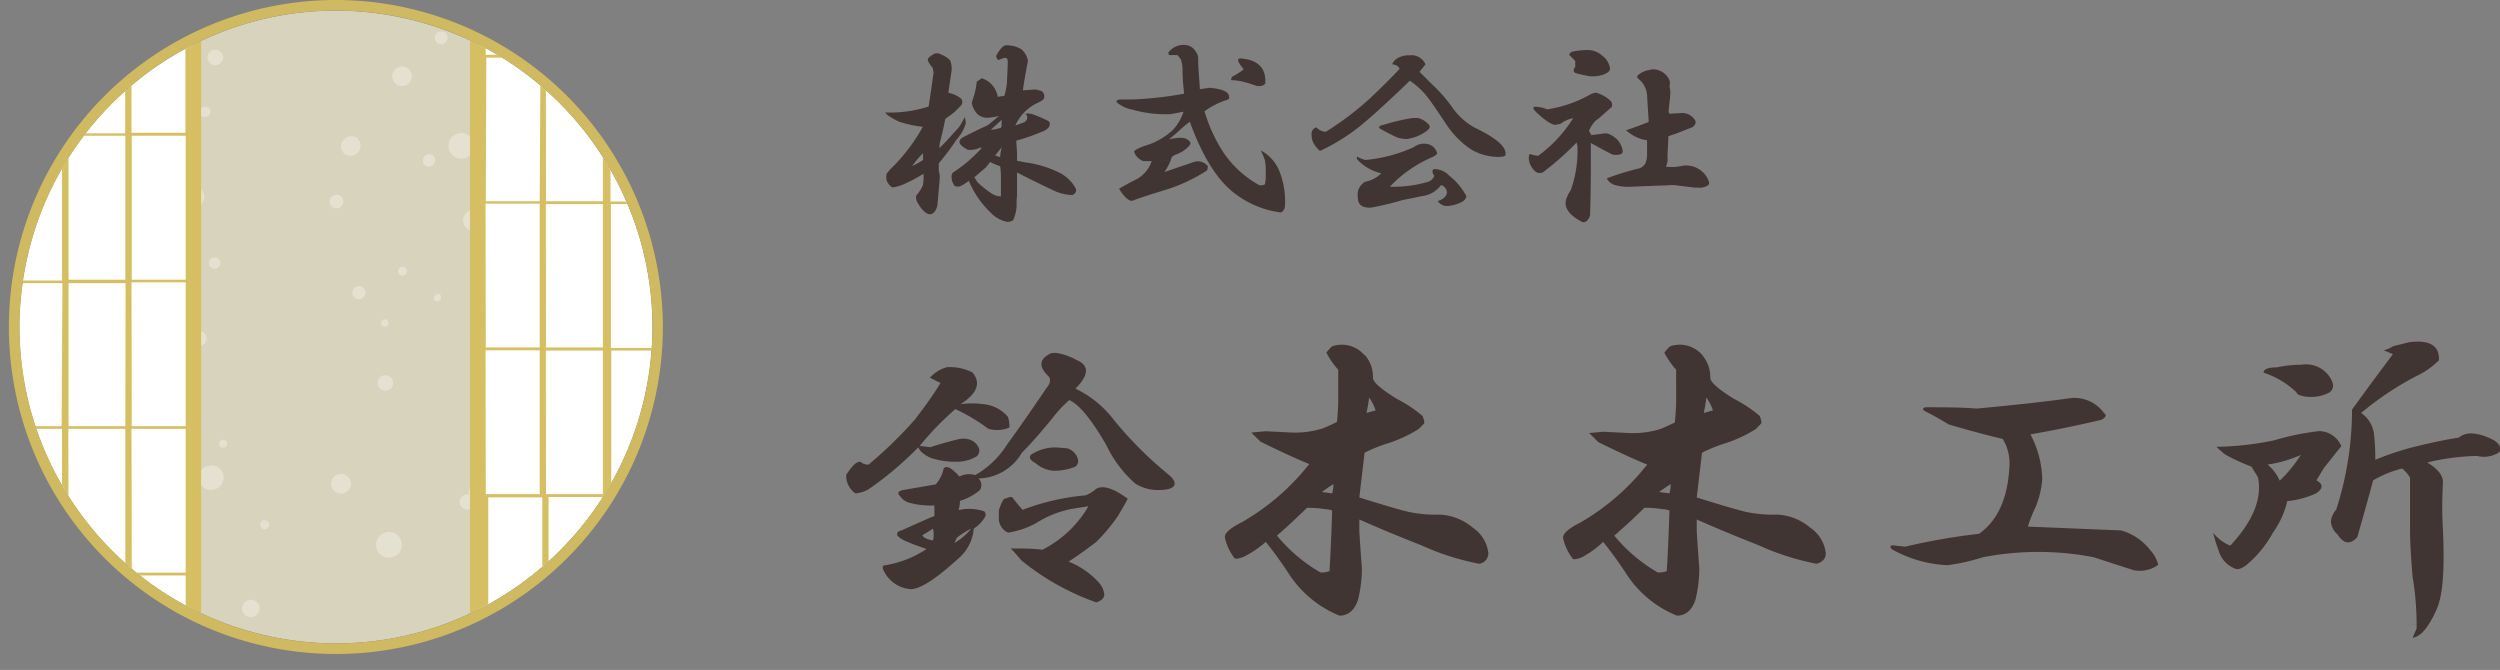 <svg id="レイヤー_1" data-name="レイヤー 1" xmlns="http://www.w3.org/2000/svg" xmlns:xlink="http://www.w3.org/1999/xlink" viewBox="0 0 194.27 52.06"><rect x="0" y="0" width="194.27" height="52.06" fill="#808080" stroke="none"/><defs><style>.cls-1{fill:none;}.cls-2{fill:#d8d3bc;}.cls-3{clip-path:url(#clip-path);}.cls-4{opacity:0.42;}.cls-5,.cls-6{fill:#fff;}.cls-5{opacity:0.75;}.cls-7{fill:#d6be62;}.cls-8{fill:#cfb961;}.cls-9{fill:#403533;}</style><clipPath id="clip-path"><circle class="cls-1" cx="26.1" cy="25.4" r="24.58" transform="translate(-4.65 44.92) rotate(-76.61)"/></clipPath></defs><circle class="cls-2" cx="26.1" cy="25.4" r="24.58" transform="translate(-4.65 44.92) rotate(-76.61)"/><g class="cls-3"><g class="cls-4"><path class="cls-5" d="M4.54,10.88A.94.94,0,0,1,4,12.68a.94.94,0,1,1,.57-1.8Z"/><path class="cls-5" d="M14.08,43.58a1.21,1.21,0,1,1-1.72-.11A1.22,1.22,0,0,1,14.08,43.58Z"/><path class="cls-5" d="M28.12,23.2a.51.51,0,1,1,.23-.68A.51.51,0,0,1,28.12,23.2Z"/><path class="cls-5" d="M11.11,28.58a.78.78,0,0,1,1.1-.15.79.79,0,1,1-1.1.15Z"/><path class="cls-5" d="M1.48,36.49a.65.65,0,0,1,.06-.93.66.66,0,1,1,.87,1A.65.65,0,0,1,1.48,36.49Z"/><path class="cls-5" d="M2.88,32.73a1,1,0,1,1,1.28.61A1,1,0,0,1,2.88,32.73Z"/><path class="cls-5" d="M31.22,21.42a.35.35,0,0,1-.28-.41.34.34,0,0,1,.41-.27.33.33,0,0,1,.27.4A.35.35,0,0,1,31.22,21.42Z"/><path class="cls-5" d="M30.25,29.24a.6.6,0,1,1-.82.22A.59.59,0,0,1,30.25,29.24Z"/><path class="cls-5" d="M16.16,36.2a.95.95,0,1,1,.41,1.85,1,1,0,0,1-1.14-.72A1,1,0,0,1,16.16,36.2Z"/><path class="cls-5" d="M12.83,11.32a.55.55,0,0,1-.76,0,.54.54,0,0,1,0-.76.53.53,0,0,1,.75,0A.54.54,0,0,1,12.83,11.32Z"/><path class="cls-5" d="M14.56,14.66a.81.81,0,0,1,1.15.14.82.82,0,0,1-1.3,1A.81.81,0,0,1,14.56,14.66Z"/><path class="cls-5" d="M16.89,20.06a.44.44,0,0,1,.17.6.43.43,0,0,1-.6.17.44.44,0,1,1,.43-.77Z"/><path class="cls-5" d="M27.48,51.16a.78.78,0,0,1-.64.89.77.77,0,1,1,.64-.89Z"/><path class="cls-5" d="M26.64,15.85a.54.54,0,0,1-.69.31.53.53,0,1,1,.69-.31Z"/><path class="cls-5" d="M17.64,34.55a.32.32,0,0,1-.38.23.31.31,0,0,1,.14-.61A.32.32,0,0,1,17.64,34.55Z"/><path class="cls-5" d="M15.83,8.3a.42.42,0,0,1,.53.3.44.44,0,0,1-.84.23A.44.44,0,0,1,15.83,8.3Z"/><path class="cls-5" d="M36.67,10.76a1,1,0,0,1-1.41,1.38,1,1,0,1,1,1.41-1.38Z"/><path class="cls-5" d="M15.21,23.77a.68.68,0,0,1-.76.58.67.67,0,0,1-.57-.76.68.68,0,0,1,.76-.58A.67.67,0,0,1,15.21,23.77Z"/><path class="cls-5" d="M16.79,3.87a.6.6,0,0,1,.54.65.6.6,0,1,1-1.2-.11A.6.6,0,0,1,16.79,3.87Z"/><path class="cls-5" d="M29.27,42.63a1,1,0,1,1,1.31.64A1,1,0,0,1,29.27,42.63Z"/><path class="cls-5" d="M34,3.35a.5.5,0,0,1-.13-.7.5.5,0,1,1,.13.7Z"/><path class="cls-5" d="M38.59,8.35a.57.57,0,1,1-.54.6A.58.58,0,0,1,38.59,8.35Z"/><path class="cls-5" d="M32.92,12.25a.47.47,0,1,1,.81.47.47.47,0,0,1-.64.17A.46.46,0,0,1,32.92,12.25Z"/><path class="cls-5" d="M37.35,16.5a.81.81,0,0,1,.07,1.15.8.8,0,0,1-1.15.08.81.81,0,0,1-.08-1.15A.82.82,0,0,1,37.35,16.5Z"/><path class="cls-5" d="M37.24,24.44a.22.22,0,0,1-.12.29.23.23,0,0,1-.29-.12.22.22,0,0,1,.13-.29A.21.21,0,0,1,37.24,24.44Z"/><path class="cls-5" d="M10.16,47.93a.63.63,0,1,1,.33.83A.63.63,0,0,1,10.16,47.93Z"/><path class="cls-5" d="M37.11,38.51a.41.41,0,1,1,0-.58A.41.41,0,0,1,37.11,38.51Z"/><path class="cls-5" d="M26.66,10.91a.79.79,0,0,1,1.1-.17A.79.79,0,0,1,26.82,12,.78.78,0,0,1,26.66,10.91Z"/><path class="cls-5" d="M30.17,25a.28.28,0,0,1-.16.37.29.29,0,0,1-.38-.16.3.3,0,0,1,.17-.38A.29.29,0,0,1,30.17,25Z"/><path class="cls-5" d="M41.67,32.53a.76.76,0,1,1-.93-.53A.76.76,0,0,1,41.67,32.53Z"/><path class="cls-5" d="M32,5.92a.76.76,0,1,1-.76-.75A.74.74,0,0,1,32,5.92Z"/><path class="cls-5" d="M4.87,30.78a.43.43,0,0,1,.41.46.43.43,0,1,1-.86,0A.43.43,0,0,1,4.87,30.78Z"/><path class="cls-5" d="M2.84,37.36a.68.68,0,1,1-.46.84A.68.68,0,0,1,2.84,37.36Z"/><path class="cls-5" d="M4.77,42.55a.6.6,0,0,1,.67.52.6.6,0,1,1-1.19.15A.6.6,0,0,1,4.77,42.55Z"/><path class="cls-5" d="M20.75,41.07a.35.35,0,1,1,.12-.47A.34.34,0,0,1,20.75,41.07Z"/><path class="cls-5" d="M15.5,25.71a.6.6,0,0,1,.55.65.6.6,0,1,1-.55-.65Z"/><path class="cls-5" d="M33.8,23.38a.32.32,0,0,1,.41-.48.32.32,0,0,1-.41.48Z"/><circle class="cls-5" cx="26.5" cy="37.59" r="0.77"/><path class="cls-5" d="M20,46.83a.67.67,0,0,1-.1,1,.68.68,0,1,1,.1-1Z"/><path class="cls-5" d="M36,38.5a.6.6,0,1,1-.18.83A.6.6,0,0,1,36,38.5Z"/></g></g><g class="cls-3"><rect class="cls-6" x="37.14" y="0.89" width="14.3" height="47.28"/><rect class="cls-6" x="0.75" y="0.8" width="14.3" height="47.28"/><path class="cls-7" d="M36.52,48.19l0-47.41h1.22V4.26h4.19L42,1l.21,0h.28l0,3.27h4.42V1l.22,0h.28l0,3.27h4.75v.21l-4.72,0,0,11.18,4.75,0v.2l-4.72,0,0,11.18,4.75,0v.2l-4.72,0,0,11.18,4.75,0v.2l-4.72,0,0,9.54h-.49V38.62l-4.41,0,0,9.54h-.49l0-9.51-4.2,0v9.59Zm1.23-9.79,4.19,0,0-11.18-4.21,0Zm4.68,0,4.42,0V27.24l-4.43,0ZM37.75,27l4.19,0,0-11.18-4.21,0Zm4.68,0,4.42,0V15.86l-4.43,0ZM37.75,15.64l4.19,0L42,4.48l-4.21,0Zm4.68,0,4.42,0V4.48l-4.43,0Z"/><path class="cls-7" d="M14.43,48.19l0-3.47-4.2,0V48h-.5l0-3.27-4.41,0,0,3.3H4.84V44.72L.1,44.7v-.2l4.72,0,0-11.18-4.75,0v-.2l4.72,0L4.85,22l-4.75,0v-.2l4.72,0,0-11.19H.1v-.21l4.72,0,0-9.54.22,0h.28l0,9.5,4.41,0,0-9.54.22,0h.27v9.5l4.19,0,0-9.6.15,0h1.07l0,47.4ZM10.24,44.5l4.19,0,0-11.18-4.21,0Zm-4.91,0,4.41,0,0-11.18-4.43,0Zm4.91-11.38,4.19,0,0-11.18-4.21,0Zm-4.91,0,4.41,0L9.76,22l-4.43,0Zm4.91-11.38,4.19,0,0-11.19H10.24Zm-4.91,0,4.41,0,0-11.19H5.33Z"/></g><path class="cls-8" d="M26.1.82A24.59,24.59,0,1,1,1.52,25.4,24.59,24.59,0,0,1,26.1.82m0-.82A25.41,25.41,0,1,0,51.51,25.4,25.44,25.44,0,0,0,26.1,0Z"/><path class="cls-9" d="M73.82,4.67a1.65,1.65,0,0,1,.13.78c-.09.65-.18,1.24-.26,1.76a2.24,2.24,0,0,1,1,.46.43.43,0,0,1-.06.58l-.46.46c-.22.17-.45.35-.71.52-.13.65-.26,1.24-.4,1.76a1.86,1.86,0,0,0-.06.52l.52-.52,1-1.11a7.81,7.81,0,0,0,.45-.78,1.52,1.52,0,0,1,.07.52,3.22,3.22,0,0,1-.72,1.24,17.79,17.79,0,0,1-1.37,1.83v.58a1.73,1.73,0,0,1,.07.65L72.84,16c-.13.43-.33.65-.59.65s-.65-.34-1-1c-.09-.26-.09-.43,0-.52a2.76,2.76,0,0,0,.46-.72,3.28,3.28,0,0,0,.06-.59v-.32a12.73,12.73,0,0,1-1.76.91c-.43.13-.67.18-.71.13a1.16,1.16,0,0,1-.4-.52,1.14,1.14,0,0,1,0-.52,4.82,4.82,0,0,1,.59-.65,13.87,13.87,0,0,0,2.22-3,8.68,8.68,0,0,1-1.83-.39,5.28,5.28,0,0,1-.91-.52l-.2-.2a9.91,9.91,0,0,0,3.39-.46q.13-.78.39-2.67a1.16,1.16,0,0,1-.06-.32c-.26-.31-.39-.52-.39-.65s.13-.22.39-.4a.59.59,0,0,1,.65,0A1.94,1.94,0,0,1,73.82,4.67Zm-2.09,7.76V11.9a8.27,8.27,0,0,0-.85,1A5.55,5.55,0,0,0,71.73,12.43Zm7.63-8.61a1.53,1.53,0,0,1,.52.92q-.33,1.7-.39,2.28l1-.07.46.13a.5.5,0,0,1,.19.52c0,.13-.26.29-.65.46A3.59,3.59,0,0,0,78.9,9.75l.72-.26c.26-.21.28-.43.06-.65a1.12,1.12,0,0,1,.65.07,9.45,9.45,0,0,1,.92.39c.21.09.32.17.32.26.05.3-.19.54-.71.72a14.8,14.8,0,0,1-1.89.65l.06.91v.65l.65.13a8.19,8.19,0,0,1,2.74.85,2.94,2.94,0,0,1,1.17,1.17c.09.22,0,.39-.26.52a4,4,0,0,1-1.24-.26q-1.56-.72-3.06-1.5v1.83A5.12,5.12,0,0,0,79,16a3.1,3.1,0,0,1-.27,1.11.77.77,0,0,1-.45.13,2.39,2.39,0,0,1-1.17-.59,7.58,7.58,0,0,1-1.83-2.6,3.72,3.72,0,0,1-.59.39.59.59,0,0,1-.52,0L74,14.12q-.14-.53.06-.72a11.07,11.07,0,0,0,2.22-1.89l-.07-.06a1.76,1.76,0,0,1-1,.19c-.74-.39-.85-.71-.33-1l.66-.33c.52-.26.89-.43,1.1-.52s.5-.39,1-.78a4.1,4.1,0,0,1-.78.13A1.16,1.16,0,0,1,76,8.91,1.81,1.81,0,0,1,75.51,8l.2-.65a5,5,0,0,0,.19-1l.39-.27a1.81,1.81,0,0,1,1.24,1.44l.52-.07a6.63,6.63,0,0,0,.2-1c0-.43.06-1,.06-1.69,0-.18-.08-.27-.26-.27l-.39.14a.09.09,0,0,1-.13,0,.84.84,0,0,1-.13-.27c.3-.56.57-.84.78-.84A2.24,2.24,0,0,1,79.36,3.82ZM76.62,13l-.91.78.26.39A8.28,8.28,0,0,0,77,15a1.35,1.35,0,0,0,.78.26V13.92a5.81,5.81,0,0,0-.06-1,6.5,6.5,0,0,1-.78-.33ZM77,10.08c.3,0,.54-.09.72-.13s.08-.39.13-.65Zm.33,2,.39.13a3.42,3.42,0,0,1,.13-.78Z"/><path class="cls-9" d="M92.91,4a.87.87,0,0,1,.2.52v.13c0,.65.08,1.41.13,2.28L94,6.82c.91.09,1.41.28,1.49.59s0,.3-.26.39a6,6,0,0,0-1.63.85,12.45,12.45,0,0,0,1.18,2.73,8,8,0,0,0,3.06,3,.6.6,0,0,0,.46-.06,4.29,4.29,0,0,0,.06-.85,5.17,5.17,0,0,0-.06-1,6.5,6.5,0,0,0-.33-.78,3.15,3.15,0,0,1,1.43,1.56,6.46,6.46,0,0,1,.46,2.61c0,.35-.11.56-.33.65A7.41,7.41,0,0,1,95.91,15c-1.3-1-2.46-2.8-3.45-5.54a8,8,0,0,0-.92.78c-.3.26-.54.46-.71.59q1.17-.27,1.5.06c.21.13.23.28.06.46a2.36,2.36,0,0,1-1,.65,1.21,1.21,0,0,0-.33.2,3.94,3.94,0,0,1-.58,1.17l2.28-.78a1,1,0,0,1,1.1.32,1.16,1.16,0,0,1-.06.33,12.74,12.74,0,0,1-3.19,1.5c-1.4.43-2.24.71-2.55.84s-.71-.3-1.1-.91c.43-.26.91-.52,1.43-.78a2.56,2.56,0,0,0,1.11-1.37h-.65a1.17,1.17,0,0,1-.72-.72c0-.13.35-.32,1.17-.58a5.49,5.49,0,0,0,1.83-1.11,3.87,3.87,0,0,0,.84-1.43l-1,.19A9.32,9.32,0,0,1,88,8.52a2.52,2.52,0,0,1-1.24-.59c0-.09,0-.15.26-.2h1a28.72,28.72,0,0,0,4-.45,16.65,16.65,0,0,1-.13-1.83,2.41,2.41,0,0,0-.13-.84l-.26-.33h-.65s-.06-.07-.06-.2a1.49,1.49,0,0,1,1.37-.58A1,1,0,0,1,92.91,4ZM98.32,6.5a.61.61,0,0,1-.45.19h-.2a8.44,8.44,0,0,0-1-.32,4.21,4.21,0,0,0-1-.14s0-.13.07-.26a6.41,6.41,0,0,0,.91-.58c-.48-.57-.56-.85-.26-.85C97.73,4.63,98.41,5.28,98.32,6.5Z"/><path class="cls-9" d="M110.77,5l-.46.58,1,1a11.21,11.21,0,0,1,1.49,1.69,5.17,5.17,0,0,0,1.76,1.63c1.74.83,2.55,1.55,2.42,2.15,0,.09-.22.14-.53.14a4.14,4.14,0,0,1-2.15-.59,6.88,6.88,0,0,1-1.95-2c-.78-1.17-1.28-1.89-1.5-2.15a5.75,5.75,0,0,0-1.3-1.18c-.31.31-.76.74-1.37,1.31s-1.46,1.37-2.41,2.15a15.15,15.15,0,0,1-3.2,2,2.24,2.24,0,0,1-.52-.65,1.39,1.39,0,0,1-.13-.65.51.51,0,0,1,.33-.52h.06a1,1,0,0,0,.72.33,23.62,23.62,0,0,0,3.52-2.68c.91-.87,1.65-1.6,2.21-2.21a.55.55,0,0,0-.45-.33c-.18,0-.13-.13.13-.39a1.67,1.67,0,0,1,1.11-.33A1.17,1.17,0,0,1,110.77,5Zm.91,6.9c0,.09-.15.22-.58.4A9.89,9.89,0,0,0,108,14.51a9.59,9.59,0,0,0,3-.39.8.8,0,0,0,.46-.46c-.17-.21-.19-.39-.06-.52a1.61,1.61,0,0,1,1.23.52,5,5,0,0,1,1.31,1.57c0,.22-.16.39-.46.52a2.79,2.79,0,0,1-1.11.26.9.9,0,0,1-.65-.39c.44-.13.67-.35.72-.65a.63.63,0,0,0-.46-.59,2.11,2.11,0,0,1-1.43.85l-1.57.32a22.47,22.47,0,0,1-2.47.59c-.7,0-1-.24-1-.85a1.14,1.14,0,0,1,.58-1.17,2.3,2.3,0,0,0,1.24-.65,3.74,3.74,0,0,1-1.89-1.11c0-.13,0-.19,0-.19a4,4,0,0,0,.65.26,11.55,11.55,0,0,0,3.78-1,1.28,1.28,0,0,1,.91-.26A1,1,0,0,1,111.68,11.9Zm-1.5-2.73a1.59,1.59,0,0,1,.85.52c.13.13.09.28-.13.46a3.31,3.31,0,0,1-1.56.65,2.29,2.29,0,0,1-.79-.13c-.21-.09-.61-.29-1.17-.59q-.39-.2-.06-.33l.45-.13a16.32,16.32,0,0,1,2-.45Z"/><path class="cls-9" d="M125.11,7.8a.44.44,0,0,1,.13.52c-.65.56-1,.91-1.18,1a2.33,2.33,0,0,0-.58.85,3.25,3.25,0,0,0,.19.33l1-.13c.21-.05.52.08.91.39a1.62,1.62,0,0,1,.52,1c0,.22-.26.31-.78.26-.35-.17-.91-.47-1.7-.91v1.63c0,.78,0,2.11-.06,4-.13.39-.33.56-.59.52-1-.52-1.39-1.07-1.3-1.63a2.48,2.48,0,0,1,.39-.85,9.18,9.18,0,0,0,.52-3.45,1.18,1.18,0,0,1-.06-.26,22,22,0,0,1-2.48,2.21.54.54,0,0,1-.78,0,1.51,1.51,0,0,1-.46-.91c0-.26,0-.39.13-.39a2.64,2.64,0,0,0,.59.13,10.34,10.34,0,0,0,2.73-2.93,2.44,2.44,0,0,0-1,.45l-.39.07c-.26,0-.76-.3-1.5-1-.22-.22-.26-.35-.13-.4a2.33,2.33,0,0,1,1,.2,9.77,9.77,0,0,0,3.26-1.11,1.49,1.49,0,0,1,.52-.19A2.62,2.62,0,0,1,125.11,7.8Zm-.59-3.46a1.44,1.44,0,0,1,.59,1c0,.18-.18.33-.52.46a2.75,2.75,0,0,1-1,.13,9.37,9.37,0,0,1-1.18-.26c-.17-.13-.17-.28,0-.46V4.74l-.39-.4c-.13-.08-.08-.19.13-.32a5.89,5.89,0,0,1,1.18-.13A1.66,1.66,0,0,1,124.52,4.34Zm5.21,1.89a.72.72,0,0,1,0,.46l.07.39c0,.52-.09,1-.13,1.5a.39.39,0,0,0,.06.26l1-.06a1.17,1.17,0,0,1,1,.58c.09.18,0,.35-.2.52l-1.36.53a4.31,4.31,0,0,0-.53.19c0,.57-.06,1.11-.06,1.63a1.27,1.27,0,0,1-.13.72,3.68,3.68,0,0,0,1.3-.07,1.87,1.87,0,0,1,2,1.11q.12.26,0,.39a1.14,1.14,0,0,1-.79.2h-.26l-1.63-.2-3.38.13a3.53,3.53,0,0,1-1.18-.13,1,1,0,0,1-.65-.52,20.53,20.53,0,0,1,2.54-.78.86.86,0,0,0,.46-.39,1.82,1.82,0,0,0,.13-.79v-1a3,3,0,0,1-1.63-.78c.78-.26,1.37-.48,1.76-.65L128,7.6a1.82,1.82,0,0,0-.71-1.5.16.16,0,0,1,0-.26,1.63,1.63,0,0,1,.84-.39,1.11,1.11,0,0,1,.72,0A1.42,1.42,0,0,1,129.73,6.23Z"/><path class="cls-9" d="M75.57,28.94c.68.82.37,1.64-.92,2.46a7.23,7.23,0,0,1,1.74,0,2.85,2.85,0,0,1,1.94,1,2.57,2.57,0,0,1,.11.82,2.47,2.47,0,0,1-1.64.1,14.09,14.09,0,0,0-2.56-1.53,22.75,22.75,0,0,0-2.77,2.86l.82.1c.62-.2,1.33-.41,2.15-.61s1.44.17,1.64.72a.58.58,0,0,1-.2.61,3,3,0,0,1-1.64.41,6,6,0,0,1-1.95-.31c-.54-.27-.85-.54-.92-.82a26.26,26.26,0,0,1-3.89,3.28,2.5,2.5,0,0,1-1,.31,1.64,1.64,0,0,1-.72-1.44c.48-.75.85-1.09,1.13-1a.8.8,0,0,0,.61.2,33.34,33.34,0,0,0,3.58-3.48c.89-1.16,1.57-2.11,2-2.86l-.82-.41a2.81,2.81,0,0,1,1.33-.82A4,4,0,0,1,75.57,28.94Zm8-1c1.09.41,1.09,1.17,0,2.26a8.16,8.16,0,0,1,3,2.45,29.74,29.74,0,0,0,4.2,4.2q.51.41.51.72c0,.34-.44.51-1.33.51a3.26,3.26,0,0,1-1.74-.51,9.32,9.32,0,0,1-2.25-3q-1.74-3-2.87-3.48a9.86,9.86,0,0,0-1.33,1.43c-1,1.23-1.81,2.12-2.35,2.66a4,4,0,0,1-3.38,2,.69.69,0,0,1,.1.92,4.33,4.33,0,0,1-1.53.82,3.08,3.08,0,0,1-.11.72,3.58,3.58,0,0,1,2,.1.38.38,0,0,1,0,.51,2.47,2.47,0,0,1-.82.82,3.4,3.4,0,0,1-1,2.15c-1.85,1.71-3.14,2.56-3.89,2.56a2.51,2.51,0,0,1-2-1.23c-.21-.34-.24-.55-.1-.61A8.08,8.08,0,0,0,72,42.66c-.41-.14-1-.34-1.64-.62a2.14,2.14,0,0,1-.62-.41c-.07-.2,0-.34.31-.41,1.37-.61,2.22-1,2.56-1.12v-.82a6.43,6.43,0,0,1-1.94-.21,1.23,1.23,0,0,1-.72-.51c-.28-.27-.14-.44.41-.51l2.35-.41a2.66,2.66,0,0,0,.62-1.23c.2-.27.61-.07,1.23.62a1.58,1.58,0,0,1,1.22-.11,7,7,0,0,0,2.46-2.35c1.09-1.5,2.12-3,3.07-4.4.34-.41.38-.75.1-1-.68-.68-.64-1.23.11-1.64C81.85,27.3,82.53,27.44,83.56,27.91ZM72.5,42a2,2,0,0,0,0-.92c-.21.14-.48.31-.82.51C71.75,41.77,72,41.91,72.5,42Zm1.64.21a4.72,4.72,0,0,0,1.33-1.13,6.17,6.17,0,0,0-1.13.72C74.27,42,74.2,42.11,74.14,42.25Zm13.51-3.48c-.14.27-.41.75-.82,1.43a13.91,13.91,0,0,1-1.64,1.95c-.61.47-1.33,1-2.15,1.53a6.35,6.35,0,0,1,2.36,1.64,1.57,1.57,0,0,1,.41.92c0,.27-.21.48-.62.61a19.47,19.47,0,0,1-5.83-3.27c-.28-.34-.55-.65-.82-.92.95,0,1.77,0,2.46.1a8.64,8.64,0,0,0,3.58-3.38l-1.33.21a8.14,8.14,0,0,0-2.77,1.12,6.6,6.6,0,0,1-2.15.72,1.22,1.22,0,0,1-.71-1.23v-.51c.2-.62.37-.92.51-.92s.17-.11.51-.11c.27.35.55.69.82,1a18.26,18.26,0,0,1,4.91-1.13,3.09,3.09,0,0,0,.82-.51Q86,37.54,87.65,38.77Zm-4.71-3.89a1.23,1.23,0,0,1,.82.82.58.58,0,0,1-.2.61,4.53,4.53,0,0,1-1.75.31A2.51,2.51,0,0,1,80.48,36c-.48-.27-.58-.51-.3-.71a3.49,3.49,0,0,1,1.94-.52Z"/><path class="cls-9" d="M106.08,27.61a2.59,2.59,0,0,1,.61,1.74c0,.34.62.89,1.85,1.64a10.55,10.55,0,0,1,2,1.33c.14.34.17.54.11.61l-.41.41a10.58,10.58,0,0,1-2.46,1.13,11.48,11.48,0,0,0-1.74.71l-.41,3.48c2,.62,3.27,1,3.89,1.13a10.1,10.1,0,0,0,2.35.2,4.26,4.26,0,0,1,2.56,1,2.78,2.78,0,0,1,1.23,2,.83.83,0,0,1-.71.82,20,20,0,0,1-4.51-1.44c-1.91-.75-3.52-1.43-4.81-2v.92c.07,1.09.13,2,.2,2.86a10.35,10.35,0,0,1-.3,2.46q-.42,1.23-1.44,1.23a8.5,8.5,0,0,1-3.89-3.18,29.74,29.74,0,0,0-1.84-2.55,8,8,0,0,1-1.64,1.12c-.48.21-.75.24-.82.1a4,4,0,0,1-.71-1.53c-.07-.34.37-.75,1.33-1.23a18.14,18.14,0,0,0,5.22-4.51c-1-.4-2.29-1-3.79-1.74l-.72-.71,1.13-.1,1.95.1a7.2,7.2,0,0,0,2.45-.31c.48-.2.86-.37,1.13-.51.07-.68.1-1.23.1-1.64V28.73a6.28,6.28,0,0,1-.92-1.33q.4-.51.51-.51a2.32,2.32,0,0,1,2.46.72Zm-6.86,14a12.47,12.47,0,0,0,3.38,2.87,1.68,1.68,0,0,0,.71-.1q.1-1.44.21-4.71a1.67,1.67,0,0,0-.51-.1,8.61,8.61,0,0,0-1.44-.11C101,40,100.24,40.75,99.22,41.63Zm3.48-3.38.82.11a2.94,2.94,0,0,0,.1-.72A10.49,10.49,0,0,0,102.7,38.25Zm3.48-6.14.72-.2a4,4,0,0,0-.51-1A10.72,10.72,0,0,1,106.18,32.11Z"/><path class="cls-9" d="M132.29,27.61a2.59,2.59,0,0,1,.61,1.74c0,.34.62.89,1.84,1.64a10.45,10.45,0,0,1,2,1.33c.14.34.17.54.1.61l-.4.41A10.58,10.58,0,0,1,134,34.47a11.48,11.48,0,0,0-1.74.71l-.41,3.48c2,.62,3.27,1,3.89,1.13a10.1,10.1,0,0,0,2.35.2,4.26,4.26,0,0,1,2.56,1,2.78,2.78,0,0,1,1.23,2c0,.41-.24.68-.72.82a20.12,20.12,0,0,1-4.5-1.44c-1.91-.75-3.52-1.43-4.81-2v.92c.07,1.09.13,2,.2,2.86a10.35,10.35,0,0,1-.3,2.46q-.42,1.23-1.44,1.23a8.45,8.45,0,0,1-3.89-3.18,29.74,29.74,0,0,0-1.84-2.55A8,8,0,0,1,123,43.27c-.48.21-.75.24-.82.1a4,4,0,0,1-.71-1.53c-.07-.34.37-.75,1.33-1.23A18.14,18.14,0,0,0,128,36.1c-1-.4-2.29-1-3.79-1.74l-.72-.71,1.13-.1,1.94.1a7.27,7.27,0,0,0,2.46-.31c.48-.2.85-.37,1.13-.51.06-.68.1-1.23.1-1.64V28.73a6.28,6.28,0,0,1-.92-1.33q.41-.51.51-.51a2.32,2.32,0,0,1,2.46.72Zm-6.86,14a12.47,12.47,0,0,0,3.38,2.87,1.68,1.68,0,0,0,.71-.1q.1-1.44.21-4.71a1.67,1.67,0,0,0-.51-.1,8.61,8.61,0,0,0-1.44-.11C127.24,40,126.45,40.75,125.43,41.63Zm3.48-3.38.82.11a2.94,2.94,0,0,0,.1-.72A10.49,10.49,0,0,0,128.91,38.25Zm3.48-6.14.72-.2a4,4,0,0,0-.51-1A10.72,10.72,0,0,1,132.39,32.11Z"/><path class="cls-9" d="M163.51,32.11c.21.14.14.31-.2.51q-3.08.72-5.53,1.13a7.87,7.87,0,0,1,.92,3.48,7.12,7.12,0,0,1-.51,2.15,11.75,11.75,0,0,0-.61,1.54l7.26.3a4.37,4.37,0,0,1,2.26,1.54,2.57,2.57,0,0,1,.61,1.13,2.41,2.41,0,0,1-1.94.41l-3.08-1a22.65,22.65,0,0,0-8.59,0,15.81,15.81,0,0,1-2.77.62,9.66,9.66,0,0,1-4.3-1.23c-.2-.21-.17-.31.1-.31l.92.1a49,49,0,0,1,5.74-1q2.15-1.53,2.35-5.12a3.64,3.64,0,0,0-.51-2.25c-1.43-.34-2.83-.72-4.2-1.13-.68-.41-1.23-.72-1.63-.92s-.48-.27-.21-.41c1.5,0,2.83,0,4,.1,2.94-.27,5.39-.54,7.37-.82A2.84,2.84,0,0,1,163.51,32.11Z"/><path class="cls-9" d="M181.94,34.67c-.61.75-1,1.26-1.23,1.54s-.44.71-.71,1.12c.54.28.54.62,0,1a7.05,7.05,0,0,1-2.26.61,6.91,6.91,0,0,1-1.12,2.46,8.66,8.66,0,0,1-2,2.46q-.61.51-1,.3a2.13,2.13,0,0,1-1.23-1.43,10.19,10.19,0,0,1-.41-1.33,3.22,3.22,0,0,0,1.33,1c1.78-1.91,2.49-3.68,2.15-5.32l-.51-.82a15.91,15.91,0,0,1-2-.92,6.43,6.43,0,0,1-.71-.62,23,23,0,0,0,4.5-.51,20.47,20.47,0,0,1,3.48-.71A1.9,1.9,0,0,1,181.94,34.67Zm-.71-5a.64.64,0,0,1-.21.82,3,3,0,0,1-2.35.21q-.21-.11-.21-.21a6.72,6.72,0,0,0-2.56-1.53c0-.27.34-.41,1-.41a9.66,9.66,0,0,1,1.94-.21A2.21,2.21,0,0,1,181.23,29.65Zm-5,6.45a3.32,3.32,0,0,1,.92,1.23,10.21,10.21,0,0,0,1.64-2A9.56,9.56,0,0,1,176.21,36.1ZM189.52,28a6.12,6.12,0,0,1-1.74,1.22,23.68,23.68,0,0,0-4.3,2.87,2.33,2.33,0,0,1,1,1.64,17.17,17.17,0,0,1,.1,2,21.71,21.71,0,0,1,3-1q2.06-.51,3.48-.72c.55-.47,1.4-.44,2.56.11.55.27.75.61.62,1a2.14,2.14,0,0,1-1.74.31,17.92,17.92,0,0,0-3.89.51c.82.48,1.23,1,1.23,1.54a30.75,30.75,0,0,0,0,3.78c.13,3,0,5.05-.52,6.15-.61,1.36-1.23,2.08-1.84,2.15l.31-.72a22.61,22.61,0,0,0-.31-4c-.14-1.64-.2-2.83-.2-3.59V37.13a2.3,2.3,0,0,0-.62-.72,8.31,8.31,0,0,0-2.25.92q-.41,1.55-1.23,4.41-.82.91-1.53-.21a1.45,1.45,0,0,1-.52-1,1.57,1.57,0,0,1,.41-.92,25.22,25.22,0,0,0,1.23-7.78c1.09-1.51,2.15-2.94,3.18-4.31l-.72-.3a2.34,2.34,0,0,0,.72-.31l1.22-.31C188.8,26.38,189.59,26.86,189.52,28Z"/></svg>
